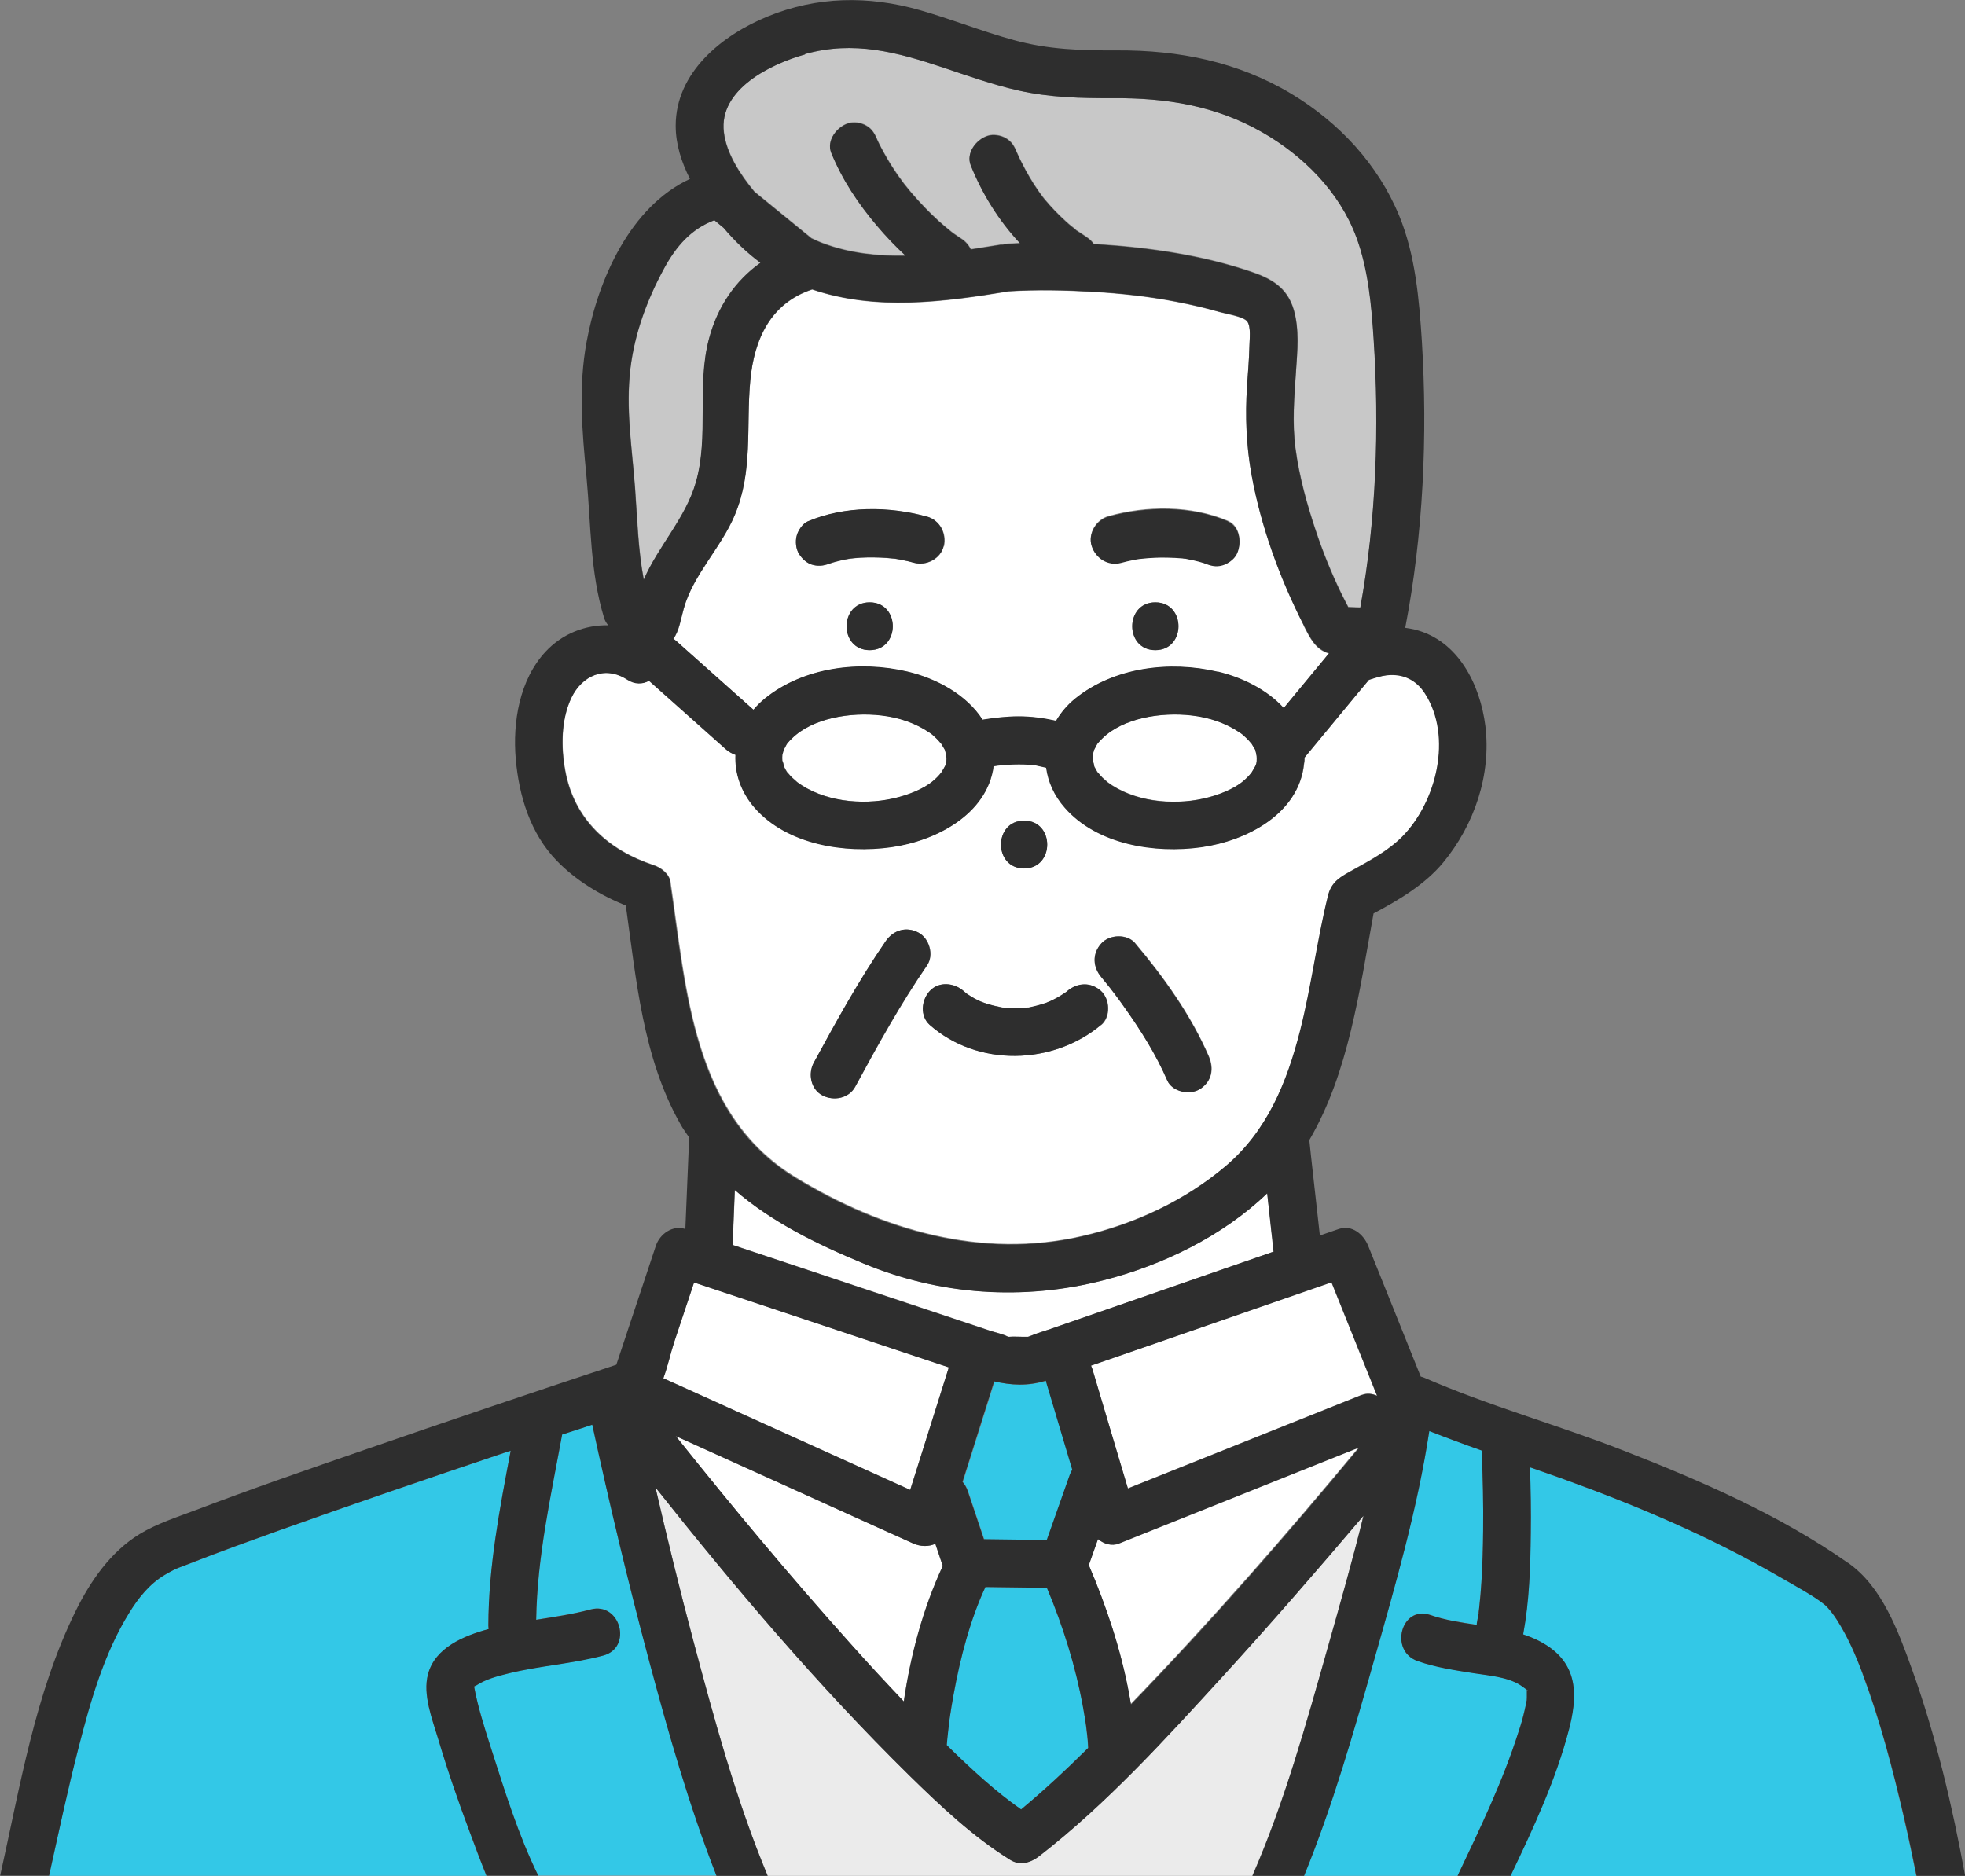 <?xml version="1.0" encoding="UTF-8"?><svg xmlns="http://www.w3.org/2000/svg" width="124.09" height="118.47" viewBox="0 0 124.09 118.47"><rect x="0" y="0" width="124.09" height="118.47" fill="#808080" stroke="none"/><g id="a"><g><polygon points="29.94 106.5 29.94 106.51 29.94 106.5 29.94 106.5" fill="#33c8e7"/><path d="M76.29,83.68c-2.47,.85-4.93,1.71-7.4,2.56,.03,.07,.07,.15,.09,.23,.75,2.51,1.5,5.02,2.24,7.53l.67-.27c4.7-1.88,9.4-3.76,14.1-5.64,.32-.13,.66-.08,.96,.05-.96-2.39-1.92-4.78-2.88-7.17-2.6,.9-5.2,1.8-7.79,2.7Z" fill="#fff"/><path d="M29.89,106.58h0Z" fill="#33c8e7"/><path d="M29.93,106.5h0s-.02-.06-.03-.1c0,.03,.02,.07,.02,.1Z" fill="#33c8e7"/><path d="M66.06,87.21c-1.14,.35-2.19,.28-3.25,.04-.67,2.12-1.33,4.23-2,6.35,.14,.16,.25,.35,.32,.55l1.03,3.07c1.32,.02,2.64,.03,3.97,.05,.48-1.37,.97-2.74,1.45-4.11,.04-.12,.1-.23,.16-.33-.55-1.85-1.1-3.69-1.65-5.54,0-.02,0-.04-.01-.07Z" fill="#33c8e7"/><path d="M80.33,78.09c-.1-.91-.2-1.82-.3-2.73-2.83,2.72-6.64,4.55-10.33,5.49-5.07,1.3-10.33,.95-15.16-1.06-2.97-1.23-5.8-2.62-8.13-4.64-.05,1.16-.09,2.31-.14,3.47,1.88,.63,3.76,1.25,5.64,1.88,3.52,1.17,7.04,2.34,10.56,3.52,.38,.13,.82,.21,1.18,.39,.01,0,.03,0,.04,.01,.03,0,.03,0,.07,0,.26-.02,.52,0,.78,0h.39s.09-.03,.14-.05c.43-.18,.89-.31,1.33-.46,4.68-1.62,9.37-3.25,14.05-4.87,0-.03-.01-.07-.02-.1-.03-.28-.06-.57-.09-.85Z" fill="#fff"/><path d="M71.97,35.29s-.06,0-.09,.01c.02,0,.06,0,.09-.01Z" fill="#33c8e7"/><path d="M70.65,97.47c-.46,.18-.95,.03-1.32-.28-.19,.55-.39,1.09-.58,1.64,1.12,2.63,2.03,5.35,2.55,8.16,.04,.21,.07,.42,.11,.62,5.02-5.2,9.8-10.66,14.41-16.22-.36,.14-.72,.29-1.08,.43l-14.1,5.64Z" fill="#fff"/><path d="M68.59,109.02s-.06-.43-.08-.52c-.04-.23-.08-.47-.12-.7-.48-2.58-1.26-5.11-2.28-7.52-1.29-.02-2.58-.03-3.88-.05-.95,2.03-1.59,4.47-2.01,6.79-.09,.51-.17,1.01-.25,1.52-.01,.09-.02,.17-.04,.26v.07c-.03,.18-.05,.35-.07,.53-.03,.27-.05,.54-.08,.81,.08,.08,.16,.16,.24,.24,1.4,1.36,2.85,2.71,4.46,3.83,1.47-1.22,2.87-2.54,4.23-3.88-.01-.16-.02-.33-.03-.49-.03-.29-.06-.58-.1-.88Z" fill="#33c8e7"/><path d="M82.33,39.5c-1.51-2.97-2.69-6.2-3.29-9.47-.35-1.88-.41-3.73-.29-5.64,.05-.83,.13-1.67,.15-2.5,0-.38,.12-1.24-.14-1.58-.24-.31-1.35-.48-1.76-.6-.91-.26-1.83-.47-2.76-.65-1.72-.33-3.46-.52-5.2-.62-1.77-.1-3.57-.15-5.34-.03-4.14,.68-8.4,1.24-12.41-.12-2.62,.86-3.66,3.13-3.91,5.76-.27,2.92,.19,5.73-.99,8.52-.86,2.04-2.61,3.73-3.21,5.87-.18,.65-.28,1.42-.66,1.92,.07,.04,.13,.09,.19,.14,.22,.19,.43,.38,.65,.58,1.41,1.25,2.81,2.5,4.22,3.76,.21-.25,.45-.48,.71-.7,2.45-2,5.99-2.42,9.01-1.71,1.84,.43,3.73,1.46,4.75,3.04,.76-.12,1.52-.22,2.29-.21,.79,0,1.58,.1,2.35,.28,.3-.51,.69-.98,1.19-1.39,2.45-2,5.99-2.42,9.01-1.71,1.53,.36,3.1,1.14,4.17,2.3,.95-1.15,1.91-2.31,2.86-3.46-.85-.25-1.19-.96-1.6-1.77Zm-27.41,1.56c-1.95,0-1.94-3.02,0-3.02s1.94,3.02,0,3.02Zm4.68-6.57c-.18,.79-1.1,1.27-1.86,1.06-.27-.08-.54-.14-.82-.19-.13-.02-.26-.04-.39-.07-.04,0-.08,0-.12-.01-.55-.06-1.1-.08-1.65-.07-.28,0-.56,.02-.84,.05-.06,0-.12,.01-.18,.02-.08,.01-.17,.03-.25,.04-.23,.04-.45,.09-.67,.15-.1,.03-.2,.06-.31,.09-.05,.02-.1,.04-.14,.05-.19,.06,.13-.06,.16-.07-.4,.17-.74,.25-1.16,.15-.39-.09-.69-.37-.9-.69-.21-.32-.25-.8-.15-1.16,.09-.32,.37-.77,.69-.9,2.32-.99,5.14-.97,7.55-.3,.81,.23,1.24,1.06,1.06,1.86Zm13.36,6.57c-1.95,0-1.94-3.02,0-3.02s1.94,3.02,0,3.02Zm5.13-6.07c-.17,.33-.55,.6-.9,.69-.43,.12-.77,.01-1.16-.15,.48,.2,.1,.05-.02,0-.1-.03-.2-.06-.31-.09-.22-.06-.45-.11-.68-.15-.03,0-.11-.02-.18-.03h-.07c-.06-.01-.13-.02-.19-.03-.26-.02-.53-.04-.8-.04-.57-.01-1.13,.01-1.7,.07-.03,0-.05,0-.08,0h-.03c-.13,.03-.27,.05-.4,.07-.26,.05-.51,.11-.77,.18-.82,.23-1.61-.28-1.86-1.06-.25-.78,.29-1.65,1.06-1.86,2.4-.67,5.23-.69,7.55,.3,.78,.33,.88,1.42,.54,2.07Z" fill="#fff"/><path d="M59.7,47.45s-.02-.07-.02-.09c0-.01-.02-.04-.04-.07-.05-.09-.09-.17-.15-.25-.03-.05-.05-.08-.06-.1-.02-.02-.04-.04-.07-.07-.07-.08-.14-.15-.21-.23-.2-.19-.33-.3-.45-.38-.9-.6-1.92-.95-3.03-1.08-1.96-.23-4.36,.17-5.66,1.46-.1,.1-.2,.2-.29,.31l-.05,.08c-.04,.07-.18,.35-.18,.34-.03,.1-.07,.27-.08,.3-.01,.13-.01,.25,0,.38,.02-.02,.12,.34,.09,.33,.07,.15,.16,.3,.25,.44-.11-.15,.18,.2,.26,.27,.04,.04,.42,.36,.32,.29,1.64,1.23,4.07,1.49,6.08,1.05,.92-.2,1.94-.61,2.53-1.11,.18-.15,.35-.32,.5-.5h.01s0-.02,.02-.05c.05-.08,.1-.16,.15-.25,.15-.25,.16-.34,.17-.64,0-.07-.03-.23-.03-.24-.01-.06-.03-.12-.05-.18Z" fill="#fff"/><path d="M63.62,84.42c-.08,0-.09,0,0,0h0Z" fill="#33c8e7"/><path d="M65.63,117.22c-.53,.41-1.2,.63-1.83,.24-2.35-1.46-4.41-3.41-6.38-5.34-5.75-5.65-11.01-11.86-16.03-18.19,.76,3.25,1.54,6.49,2.4,9.71,1.33,4.98,2.7,10.05,4.69,14.83h30.6c2.03-4.63,3.41-9.62,4.77-14.45,.75-2.66,1.57-5.49,2.25-8.3-2.9,3.42-5.84,6.81-8.86,10.11-3.64,3.98-7.34,8.07-11.62,11.39Z" fill="#ebebeb"/><path d="M37.4,89.97c-.63,.21-1.27,.42-1.9,.62-.71,3.93-1.57,7.72-1.64,11.7,1.15-.18,2.31-.35,3.43-.65,1.88-.5,2.68,2.41,.8,2.91-1.95,.52-3.99,.64-5.95,1.12-.81,.2-1.47,.38-2.07,.77,0,0-.06,.03-.13,.07,.05,.09,.03,.1,0,0h0c.24,1.3,.65,2.58,1.05,3.83,.86,2.71,1.74,5.55,3,8.11h11.26c-1.74-4.44-3.04-9.06-4.28-13.66-1.32-4.91-2.5-9.87-3.57-14.84Z" fill="#33c8e7"/><path d="M117.62,105.71c-.44-1.18-.95-2.35-1.63-3.41-.23-.36-.54-.75-.77-.95-.63-.54-1.92-1.23-2.81-1.74-4.32-2.51-8.92-4.47-13.61-6.17-.73-.26-1.46-.52-2.19-.77,.04,1.4,.07,2.79,.05,4.19-.03,2.12-.1,4.27-.48,6.36,.6,.2,1.17,.46,1.69,.83,1.82,1.31,1.71,3.23,1.2,5.19-.84,3.19-2.25,6.23-3.69,9.24h25.63c-.24-1.23-.5-2.47-.79-3.69-.7-3.06-1.5-6.12-2.61-9.07Z" fill="#33c8e7"/><path d="M96.41,106.73c.08,.03,.16,.06-.07-.07,.08,.04-.36-.26-.31-.23-.83-.53-2.04-.62-2.99-.77-1.18-.19-2.37-.36-3.51-.76-1.83-.64-1.04-3.56,.8-2.91,.92,.32,1.92,.47,2.93,.62,0-.03,0-.06,0-.09,.04-.21,.07-.42,.11-.63v-.08c.03-.12,.04-.24,.05-.36,.05-.5,.09-1,.13-1.51,.07-1.09,.1-2.18,.11-3.27,.02-1.69-.02-3.38-.09-5.07-1.11-.39-2.22-.8-3.31-1.23-.75,4.88-2.14,9.73-3.48,14.45-1.29,4.55-2.62,9.22-4.43,13.65h9.7c1.42-2.99,2.86-5.98,3.86-9.12,.14-.45,.27-.9,.38-1.35,.04-.16,.07-.32,.1-.48,.04-.24,.02,.06,.04-.32,0-.12,0-.25,0-.37v-.03s-.01-.05-.02-.07c-.05-.02-.09-.05,0-.01h0v.02s.01-.02,.02,0Z" fill="#33c8e7"/><path d="M31.84,91.76c-4.78,1.61-9.56,3.24-14.32,4.94-1.81,.65-3.61,1.3-5.4,2-.84,.33-.88,.28-1.7,.76-.97,.57-1.69,1.47-2.27,2.41-1.6,2.58-2.45,5.6-3.2,8.52-.69,2.68-1.26,5.38-1.86,8.08H30.72c-.37-.91-.72-1.83-1.05-2.74-.73-1.95-1.4-3.91-2-5.9-.37-1.24-.99-2.79-.64-4.09,.44-1.66,2.25-2.42,3.83-2.85,0-.07-.02-.14-.02-.22,.01-3.74,.72-7.39,1.41-11.04-.13,.04-.27,.09-.4,.13Z" fill="#33c8e7"/><path d="M45.7,14.39c-.19-.16-.39-.32-.58-.48-1.46,.55-2.41,1.63-3.19,3.07-1.06,1.95-1.84,4.06-2.11,6.27-.31,2.55,.1,5.02,.29,7.56,.15,1.96,.19,3.88,.55,5.78,.93-2.14,2.63-3.87,3.29-6.14,.84-2.93,.04-6.08,.83-9.07,.54-2.04,1.66-3.67,3.25-4.8-.86-.63-1.63-1.37-2.33-2.21Z" fill="#c8c8c8"/><path d="M57.65,97.47c-.74-.33-1.48-.67-2.22-1-4.25-1.92-8.5-3.84-12.75-5.77,.04,.05,.07,.09,.11,.14,3.51,4.4,7.11,8.72,10.87,12.91,1.12,1.25,2.26,2.48,3.41,3.7,.43-2.95,1.22-5.88,2.46-8.55-.16-.47-.31-.93-.47-1.4-.42,.19-.93,.19-1.42-.03Z" fill="#fff"/><path d="M85.66,14.98c-1.06-2.86-3.34-5.14-5.95-6.63-2.94-1.68-6.06-2.17-9.41-2.15-2.03,.01-4.02-.04-6-.49-1.6-.36-3.14-.91-4.69-1.43-2.96-.99-5.68-1.73-8.76-.87-2.15,.6-5.47,2.2-5.13,4.92,.16,1.34,1.02,2.66,1.93,3.76,1.2,.98,2.4,1.96,3.6,2.94,.24,.11,.49,.23,.74,.32,1.68,.63,3.44,.81,5.21,.78-.64-.58-1.25-1.22-1.8-1.88-1.19-1.41-2.2-2.91-2.9-4.62-.32-.78,.35-1.63,1.06-1.86,.36-.12,.84-.04,1.16,.15,.35,.21,.52,.5,.67,.85l.02,.05c.04,.09,.08,.18,.13,.27,.08,.16,.15,.31,.24,.46,.18,.33,.38,.66,.58,.98,.22,.33,.44,.66,.68,.98,.02,.02,.12,.15,.13,.17l.06,.07c.12,.15,.24,.3,.37,.45,.52,.61,1.07,1.18,1.66,1.72,.27,.25,.55,.48,.84,.71,.06,.05,.13,.09,.19,.14,.14,.1,.29,.2,.43,.29,.27,.17,.47,.41,.59,.67,.64-.1,1.27-.2,1.9-.3,.05,0,.09,0,.13,0,.09-.02,.17-.04,.27-.05,.27-.02,.54-.02,.81-.04-1.33-1.41-2.37-3.08-3.11-4.92-.32-.78,.35-1.63,1.06-1.86,.36-.12,.84-.04,1.16,.15,.37,.21,.54,.52,.69,.9l.02,.04c.03,.07,.06,.13,.09,.2,.07,.15,.14,.3,.22,.45,.15,.3,.31,.59,.48,.88,.16,.27,.33,.54,.51,.8,.09,.14,.19,.27,.29,.4h0c.04,.06,.08,.11,.12,.16,.42,.51,.87,.98,1.36,1.42,.12,.11,.24,.22,.37,.32,.06,.05,.13,.1,.19,.15,.1,.08,.1,.09,.08,.08,.1,.07,.25,.16,.28,.18,.13,.09,.27,.18,.4,.27,.18,.12,.33,.26,.45,.43,.1,0,.2,.01,.31,.02,3.23,.21,6.51,.68,9.59,1.72,1.3,.44,2.3,.99,2.72,2.39,.37,1.24,.23,2.63,.15,3.9-.11,1.63-.25,3.27-.03,4.9,.24,1.75,.71,3.48,1.27,5.15,.45,1.35,.98,2.67,1.6,3.95,.15,.3,.3,.6,.46,.9,.25,0,.51,.02,.76,.03,1.02-5.55,1.21-11.4,.84-17-.14-2.14-.34-4.37-1.09-6.4Z" fill="#c8c8c8"/><path d="M85.49,38.9s.05,.05,0,0h0Z" fill="#33c8e7"/><path d="M79.33,47.56s-.02-.07-.03-.11c-.01-.04-.02-.07-.02-.09,0-.01-.02-.04-.04-.07-.05-.09-.09-.17-.15-.25-.03-.05-.05-.08-.06-.1-.02-.02-.04-.04-.07-.07-.07-.08-.14-.15-.21-.23-.2-.19-.33-.3-.45-.38-.9-.6-1.92-.95-3.03-1.08-1.96-.23-4.36,.17-5.66,1.46-.1,.1-.2,.2-.29,.31l-.05,.08c-.04,.07-.18,.35-.18,.34-.03,.1-.07,.27-.08,.3-.01,.13-.01,.25,0,.38,.02-.02,.12,.34,.09,.33,.07,.15,.16,.3,.25,.44-.11-.15,.18,.2,.26,.27,.04,.04,.42,.36,.32,.29,1.64,1.23,4.07,1.49,6.08,1.05,.92-.2,1.94-.61,2.52-1.11,.18-.15,.35-.32,.5-.5h.01s0-.02,.02-.05c.05-.08,.1-.16,.15-.25,.15-.25,.16-.34,.17-.64,0-.03,0-.09-.01-.14-.01-.06-.02-.12-.03-.18Z" fill="#fff"/><path d="M42.56,84.8c-.21,.64-.39,1.48-.67,2.24,.61,.27,1.21,.55,1.82,.82,4.59,2.08,9.18,4.15,13.77,6.23,.81-2.58,1.63-5.16,2.44-7.74-5.36-1.79-10.73-3.57-16.09-5.36-.42,1.27-.85,2.54-1.27,3.81Z" fill="#fff"/><path d="M87.6,42.63c-.37,.04-.72,.16-1.07,.27-.03,0-.05,.01-.07,.02,0,0-.01,.02-.02,.03-.19,.23-.38,.46-.57,.68-1.16,1.4-2.32,2.81-3.48,4.21,0,0,0,.01,0,.02,0,.13,0,.25-.03,.37-.32,3.15-3.62,4.86-6.48,5.26-2.92,.41-6.57-.15-8.62-2.49-.68-.77-1.06-1.65-1.18-2.53-.22-.05-.45-.1-.67-.14h-.05c-.11-.02-.23-.03-.34-.04-.22-.02-.45-.02-.67-.03-.45,0-.89,.04-1.33,.08-.09,.01-.17,.03-.26,.04-.41,3.05-3.66,4.72-6.47,5.11-2.92,.41-6.57-.15-8.62-2.49-.88-1-1.26-2.18-1.21-3.34-.22-.07-.42-.18-.59-.34-.22-.19-.43-.38-.65-.58-1.41-1.25-2.81-2.5-4.22-3.76-.39,.22-.89,.24-1.39-.08-1.4-.9-2.85-.24-3.52,1.17-.66,1.39-.66,3.13-.38,4.61,.56,3.03,2.69,5,5.58,5.95,.46,.15,.98,.54,1.06,1.06,1.01,6.77,1.38,14.69,7.91,18.66,5.47,3.33,11.74,5.17,18.1,3.7,3.3-.76,6.49-2.24,9.08-4.44,2.61-2.22,3.86-5.28,4.69-8.53,.72-2.82,1.07-5.73,1.77-8.56,.22-.89,.81-1.18,1.54-1.59,1.08-.6,2.25-1.23,3.13-2.11,2.18-2.2,3.2-6.33,1.45-9.06-.55-.86-1.39-1.26-2.4-1.15Zm-22.93,9.19c1.95,0,1.94,3.02,0,3.02s-1.94-3.02,0-3.02Zm-12.73,17.36c-.74-.39-.92-1.37-.54-2.07,1.41-2.61,2.86-5.23,4.54-7.67,.48-.7,1.3-.95,2.07-.54,.69,.36,.99,1.41,.54,2.07-1.68,2.44-3.12,5.07-4.54,7.67-.4,.74-1.36,.91-2.07,.54Zm17.6-4.45c-3.05,2.55-7.8,2.67-10.82,0-.63-.56-.53-1.56,0-2.14,.58-.63,1.55-.52,2.14,0,.05,.05,.11,.09,.16,.14,.02,.01,.02,.02,.07,.05,.16,.1,.31,.2,.47,.29,.04,.02,.31,.15,.35,.17,.13,.05,.25,.1,.38,.14,.34,.11,.68,.18,1.03,.25h.04c.09,.02,.18,.02,.27,.03,.17,.01,.33,.02,.5,.02,.17,0,.34,0,.51-.01,.08,0,.16-.01,.24-.02h.08c.38-.09,.75-.18,1.12-.31,.04-.01,.19-.08,.24-.1,.14-.07,.28-.13,.42-.21,.16-.09,.31-.18,.46-.28,.05-.04,.11-.07,.16-.11,.02-.01,.02-.01,.05-.04,.65-.54,1.49-.59,2.14,0,.56,.52,.61,1.63,0,2.14Zm6.25,4.04c-.63,.41-1.75,.19-2.07-.54-.71-1.64-1.67-3.16-2.7-4.61-.21-.3-.42-.59-.64-.88-.05-.06-.09-.12-.14-.18l-.03-.04c-.05-.06-.15-.19-.18-.23-.15-.2-.31-.39-.47-.58-.55-.65-.59-1.49,0-2.14,.52-.57,1.63-.61,2.14,0,1.81,2.14,3.52,4.55,4.64,7.13,.34,.78,.21,1.58-.54,2.07Z" fill="#fff"/><path d="M71.69,59.58c-.51-.61-1.62-.57-2.14,0-.59,.65-.55,1.49,0,2.14,.16,.19,.32,.39,.47,.58,.03,.03,.13,.16,.18,.23l.03,.04c.05,.06,.09,.12,.14,.18,.22,.29,.43,.58,.64,.88,1.03,1.45,1.99,2.97,2.7,4.61,.32,.73,1.44,.95,2.07,.54,.75-.49,.88-1.29,.54-2.07-1.12-2.58-2.83-4.98-4.64-7.13Z" fill="#2e2e2e"/><path d="M58,58.9c-.77-.41-1.59-.16-2.07,.54-1.68,2.44-3.12,5.07-4.54,7.67-.38,.69-.2,1.68,.54,2.07,.7,.37,1.66,.2,2.07-.54,1.41-2.61,2.86-5.23,4.54-7.67,.45-.65,.14-1.71-.54-2.07Z" fill="#2e2e2e"/><path d="M54.92,38.04c-1.94,0-1.95,3.02,0,3.02s1.95-3.02,0-3.02Z" fill="#2e2e2e"/><path d="M64.67,51.83c-1.94,0-1.95,3.02,0,3.02s1.95-3.02,0-3.02Z" fill="#2e2e2e"/><path d="M67.4,62.59s-.03,.03-.05,.04c-.05,.04-.11,.08-.16,.11-.15,.1-.3,.19-.46,.28-.14,.08-.28,.14-.42,.21-.05,.02-.21,.08-.24,.1-.37,.13-.74,.22-1.12,.3h-.08c-.08,.02-.16,.03-.24,.04-.17,.01-.34,.02-.51,.01-.17,0-.33,0-.5-.02-.09,0-.18-.02-.27-.02h-.04c-.35-.07-.69-.15-1.03-.26-.13-.04-.26-.09-.38-.14-.04-.02-.31-.15-.35-.17-.16-.09-.31-.19-.47-.29-.04-.03-.05-.03-.07-.05-.05-.05-.11-.09-.16-.14-.59-.52-1.56-.63-2.14,0-.53,.57-.63,1.58,0,2.14,3.02,2.67,7.78,2.55,10.82,0,.61-.51,.56-1.62,0-2.14-.65-.59-1.49-.54-2.14,0Z" fill="#2e2e2e"/><path d="M72.96,38.04c-1.94,0-1.95,3.02,0,3.02s1.95-3.02,0-3.02Z" fill="#2e2e2e"/><path d="M77.55,32.93c-2.32-.99-5.14-.97-7.55-.3-.76,.21-1.31,1.08-1.06,1.86,.25,.78,1.04,1.28,1.86,1.06,.25-.07,.51-.13,.77-.18,.13-.03,.27-.05,.4-.07h.03s.05-.01,.08-.01c.56-.06,1.13-.09,1.7-.07,.27,0,.53,.02,.8,.04,.06,0,.13,.01,.19,.02h.07c.07,.02,.15,.03,.18,.04,.23,.04,.45,.09,.68,.15,.1,.03,.21,.06,.31,.09,.12,.04,.5,.2,.02,0,.39,.17,.74,.27,1.16,.15,.35-.1,.73-.37,.9-.69,.34-.65,.23-1.74-.54-2.07Zm-5.67,2.37s.06,0,.09-.01c-.03,0-.06,0-.09,.01Z" fill="#2e2e2e"/><path d="M58.55,32.63c-2.4-.67-5.23-.69-7.55,.3-.32,.14-.61,.58-.69,.9-.1,.36-.05,.84,.15,1.16,.21,.32,.52,.61,.9,.69,.42,.1,.77,.02,1.16-.15-.03,.01-.35,.13-.16,.07,.05-.02,.1-.03,.14-.05,.1-.03,.2-.07,.31-.09,.22-.06,.45-.11,.67-.15,.08-.02,.17-.03,.25-.04,.06,0,.12-.01,.18-.02,.28-.03,.56-.04,.84-.05,.55-.01,1.1,.01,1.65,.07,.04,0,.08,0,.12,.01,.13,.02,.26,.04,.39,.07,.28,.05,.55,.12,.82,.19,.76,.21,1.68-.26,1.86-1.06,.18-.8-.24-1.63-1.06-1.86Z" fill="#2e2e2e"/><path d="M116.69,98.7c-4.3-3.02-9.3-5.19-14.17-7.09-4.15-1.62-8.5-2.82-12.58-4.6-.07-.03-.15-.05-.22-.07-1.11-2.75-2.21-5.51-3.32-8.26-.29-.72-1.02-1.35-1.86-1.06-.4,.14-.79,.27-1.19,.41-.19-1.67-.37-3.35-.56-5.02-.03-.28-.06-.57-.09-.85,0-.05-.02-.1-.02-.15,2.5-4.27,3.18-9.5,4.06-14.32,1.6-.85,3.25-1.83,4.4-3.22,1.97-2.39,3.04-5.53,2.66-8.63-.33-2.6-1.71-5.4-4.46-6.08-.2-.05-.4-.08-.6-.11,1.14-5.9,1.42-12.13,1.05-18.11-.17-2.64-.41-5.44-1.43-7.91-1.34-3.26-3.8-5.89-6.8-7.7-3.38-2.03-7.11-2.77-11.02-2.75-2.23,.01-4.35-.05-6.52-.65-2.01-.55-3.95-1.33-5.96-1.9-3.22-.91-6.46-.87-9.59,.41-2.86,1.17-5.8,3.52-5.8,6.9,0,1.19,.37,2.31,.9,3.36-3.77,1.75-5.8,6.35-6.52,10.26-.54,2.91-.29,5.67-.01,8.58,.28,3,.22,5.98,1.11,8.89,.05,.17,.15,.33,.26,.46-1.46-.03-2.92,.54-3.97,1.68-1.64,1.78-2.07,4.44-1.87,6.77,.21,2.35,.92,4.69,2.59,6.42,1.19,1.23,2.75,2.18,4.36,2.83,.66,4.69,1.07,9.6,3.44,13.79,.17,.31,.37,.58,.56,.86h0c-.08,1.93-.16,3.86-.24,5.78h0c-.8-.27-1.61,.31-1.86,1.05-.83,2.51-1.67,5.02-2.5,7.52-5.31,1.76-10.6,3.54-15.88,5.37-3.56,1.23-7.13,2.46-10.65,3.8-1.19,.45-2.48,.86-3.58,1.53-1.83,1.12-3.11,2.98-4.04,4.87-2.56,5.2-3.5,11.07-4.76,16.7H3.1c.6-2.7,1.17-5.41,1.86-8.08,.75-2.92,1.6-5.94,3.2-8.52,.58-.94,1.3-1.85,2.27-2.41,.82-.48,.86-.42,1.7-.76,1.78-.7,3.59-1.35,5.4-2,4.75-1.7,9.53-3.33,14.32-4.94,.13-.04,.27-.09,.4-.13-.69,3.65-1.4,7.3-1.41,11.04,0,.08,.01,.15,.02,.22-1.58,.43-3.39,1.18-3.83,2.85-.35,1.3,.27,2.85,.64,4.09,.59,1.99,1.27,3.96,2,5.9,.34,.91,.68,1.83,1.05,2.74h3.27c-1.26-2.57-2.13-5.4-3-8.11-.4-1.26-.81-2.53-1.05-3.83h0c.03,.09,.05,.09,0,0,.06-.05,.13-.08,.13-.07,.6-.39,1.26-.57,2.07-.77,1.96-.48,4-.6,5.95-1.12,1.88-.5,1.08-3.42-.8-2.91-1.13,.3-2.28,.47-3.43,.65,.06-3.98,.92-7.77,1.64-11.7,.64-.2,1.27-.41,1.9-.62,1.08,4.97,2.26,9.93,3.57,14.84,1.23,4.6,2.54,9.22,4.28,13.66h3.23c-1.99-4.77-3.36-9.84-4.69-14.83-.86-3.22-1.65-6.46-2.4-9.71,5.02,6.33,10.29,12.54,16.03,18.19,1.97,1.93,4.03,3.88,6.38,5.34,.63,.39,1.3,.17,1.83-.24,4.27-3.31,7.98-7.41,11.62-11.39,3.02-3.31,5.96-6.69,8.86-10.11-.69,2.81-1.5,5.64-2.25,8.3-1.37,4.83-2.75,9.82-4.77,14.45h3.26c1.81-4.42,3.14-9.09,4.43-13.65,1.34-4.72,2.74-9.57,3.48-14.45,1.1,.43,2.2,.84,3.31,1.23,.07,1.69,.11,3.38,.09,5.07-.01,1.09-.04,2.18-.11,3.27-.03,.5-.07,1.01-.13,1.51-.01,.12-.03,.24-.04,.36v.08c-.05,.21-.08,.42-.12,.63,0,.03,0,.06,0,.09-1.01-.15-2.01-.3-2.93-.62-1.84-.64-2.63,2.27-.8,2.91,1.14,.4,2.32,.57,3.51,.76,.95,.15,2.16,.23,2.99,.77-.05-.03,.39,.27,.31,.23,.23,.13,.15,.1,.07,.07,0-.02,0-.02,0,0h-.01s.01,.04,.02,.07v.03c0,.12,0,.25,0,.37-.01,.37,0,.07-.04,.32-.03,.16-.06,.32-.1,.48-.1,.46-.23,.91-.38,1.35-1,3.15-2.44,6.13-3.86,9.12h3.35c1.44-3.01,2.86-6.05,3.69-9.24,.51-1.96,.62-3.88-1.2-5.19-.52-.37-1.09-.63-1.69-.83,.39-2.09,.46-4.24,.48-6.36,.02-1.4,0-2.79-.05-4.19,.73,.25,1.46,.51,2.19,.77,4.69,1.7,9.29,3.66,13.61,6.17,.88,.51,2.17,1.21,2.81,1.74,.23,.19,.54,.59,.77,.95,.68,1.06,1.19,2.23,1.63,3.41,1.1,2.94,1.9,6.01,2.61,9.07,.28,1.22,.54,2.46,.79,3.69h3.07c-.81-4.42-1.85-8.86-3.37-13.08-.86-2.38-1.87-5.18-4.03-6.69Zm-86.8,7.87h0Zm.05-.07h0s-.02-.07-.02-.1c0,.04,.02,.07,.03,.1h0ZM50.84,3.41c3.08-.86,5.8-.12,8.76,.87,1.55,.52,3.1,1.07,4.69,1.43,1.98,.45,3.98,.5,6,.49,3.35-.02,6.47,.47,9.41,2.15,2.61,1.49,4.89,3.77,5.95,6.63,.75,2.03,.95,4.26,1.09,6.4,.37,5.6,.17,11.45-.84,17-.25-.01-.51-.02-.76-.03-.16-.3-.31-.6-.46-.9-.62-1.28-1.15-2.6-1.6-3.95-.56-1.67-1.04-3.4-1.27-5.15-.22-1.63-.08-3.27,.03-4.9,.09-1.27,.22-2.66-.15-3.9-.42-1.4-1.42-1.95-2.72-2.39-3.08-1.04-6.36-1.51-9.59-1.72-.1,0-.2-.01-.31-.02-.12-.16-.27-.31-.45-.43-.14-.09-.27-.18-.4-.27-.03-.02-.17-.11-.28-.18,.02,.01,.02,0-.08-.08-.06-.05-.13-.1-.19-.15-.13-.1-.25-.21-.37-.32-.49-.44-.94-.92-1.36-1.42-.04-.05-.08-.1-.12-.15h0c-.1-.14-.2-.28-.29-.41-.18-.26-.35-.52-.51-.8-.17-.29-.33-.58-.48-.88-.08-.15-.15-.3-.22-.45-.03-.07-.06-.13-.09-.2l-.02-.04c-.15-.38-.33-.69-.69-.9-.32-.19-.8-.27-1.16-.15-.71,.23-1.37,1.07-1.06,1.86,.74,1.83,1.78,3.5,3.11,4.92-.27,.01-.54,.02-.81,.04-.1,0-.18,.03-.27,.05-.04,0-.09,0-.13,0-.63,.1-1.26,.2-1.9,.3-.12-.26-.32-.49-.59-.67-.15-.1-.29-.19-.43-.29-.06-.05-.13-.09-.19-.14-.28-.23-.57-.47-.84-.71-.59-.54-1.14-1.12-1.66-1.72-.13-.15-.25-.3-.37-.45l-.06-.07s-.11-.15-.13-.17c-.24-.32-.47-.64-.68-.98-.21-.32-.4-.65-.58-.98-.08-.15-.16-.31-.24-.46-.04-.09-.09-.18-.13-.27l-.02-.05c-.15-.36-.32-.65-.67-.85-.32-.19-.8-.27-1.16-.15-.7,.23-1.37,1.07-1.06,1.86,.7,1.71,1.71,3.22,2.9,4.62,.56,.66,1.16,1.29,1.8,1.88-1.77,.03-3.52-.15-5.21-.78-.25-.09-.5-.21-.74-.32-1.2-.98-2.4-1.96-3.6-2.94-.91-1.1-1.77-2.42-1.93-3.76-.33-2.72,2.98-4.32,5.13-4.92Zm34.68,35.52s0-.01-.03-.03c.02,.02,.03,.03,.03,.03Zm-15.92,10.17c-.08-.07-.36-.43-.26-.27-.1-.14-.18-.29-.25-.44,.03,.01-.07-.34-.09-.33-.01-.13-.01-.25,0-.38,.02-.03,.06-.2,.08-.3,0,.01,.14-.27,.18-.34l.05-.08c.09-.11,.19-.21,.29-.31,1.3-1.29,3.7-1.69,5.66-1.46,1.11,.13,2.13,.47,3.03,1.08,.13,.08,.26,.19,.45,.38,.07,.07,.15,.15,.21,.23,.03,.03,.05,.06,.07,.07,.01,.02,.03,.05,.06,.1,.05,.08,.1,.16,.15,.25,.02,.04,.03,.06,.04,.07,0,.02,.01,.05,.02,.09,0,.04,.02,.07,.03,.11,0,.06,.02,.12,.03,.18,0,.05,.01,.1,.01,.14,0,.3-.02,.39-.17,.64-.05,.08-.1,.17-.15,.25-.02,.03-.02,.03-.02,.04h-.01c-.15,.19-.32,.36-.5,.51-.59,.51-1.61,.91-2.52,1.11-2.01,.45-4.44,.18-6.08-1.05,.1,.08-.27-.24-.32-.29Zm7.29-6.68c-3.01-.71-6.55-.29-9.01,1.71-.5,.41-.89,.88-1.19,1.39-.77-.17-1.56-.28-2.35-.28-.77,0-1.53,.09-2.29,.21-1.01-1.58-2.91-2.61-4.75-3.04-3.01-.71-6.55-.29-9.01,1.71-.27,.22-.5,.45-.71,.7-1.41-1.25-2.81-2.5-4.22-3.76-.22-.19-.43-.38-.65-.58-.06-.05-.12-.1-.19-.14,.37-.51,.47-1.27,.66-1.92,.6-2.14,2.35-3.83,3.21-5.87,1.18-2.79,.72-5.6,.99-8.52,.24-2.63,1.29-4.89,3.91-5.76,4.01,1.36,8.28,.8,12.41,.12,1.77-.11,3.57-.07,5.34,.03,1.75,.1,3.48,.29,5.2,.62,.93,.18,1.85,.39,2.76,.65,.41,.12,1.52,.28,1.76,.6,.26,.34,.14,1.2,.14,1.58-.02,.83-.09,1.67-.15,2.5-.12,1.91-.05,3.75,.29,5.64,.6,3.28,1.78,6.51,3.29,9.47,.41,.81,.75,1.52,1.6,1.77-.95,1.15-1.91,2.31-2.86,3.46-1.07-1.17-2.64-1.94-4.17-2.3Zm-26.89,6.68c-.08-.07-.36-.43-.26-.27-.1-.14-.18-.29-.25-.44,.03,.01-.07-.34-.09-.33-.01-.13-.01-.25,0-.38,.02-.03,.06-.2,.08-.3,0,.01,.14-.27,.18-.34l.05-.08c.09-.11,.19-.22,.29-.31,1.3-1.29,3.7-1.69,5.66-1.46,1.11,.13,2.13,.47,3.03,1.08,.13,.08,.26,.19,.45,.38,.07,.07,.15,.15,.21,.23,.03,.03,.05,.06,.07,.07,.01,.02,.03,.05,.06,.1,.05,.08,.1,.16,.15,.25,.02,.04,.03,.06,.04,.07,0,.02,.01,.05,.02,.09,.02,.06,.03,.12,.05,.18,0,.01,.02,.17,.03,.24,0,.3-.02,.39-.17,.64-.05,.08-.1,.17-.15,.25-.02,.03-.02,.03-.02,.04h-.01c-.15,.19-.32,.36-.5,.51-.59,.51-1.61,.91-2.53,1.11-2.01,.45-4.44,.18-6.08-1.05,.1,.08-.27-.24-.32-.29Zm-10.19-25.85c.27-2.21,1.05-4.32,2.11-6.27,.78-1.44,1.73-2.52,3.19-3.07,.19,.16,.39,.32,.58,.48,.7,.83,1.47,1.57,2.33,2.21-1.58,1.13-2.71,2.76-3.25,4.8-.79,2.98,.01,6.14-.83,9.07-.65,2.27-2.36,4-3.29,6.14-.36-1.9-.41-3.83-.55-5.78-.19-2.54-.6-5.01-.29-7.56Zm2.52,32.46c-.08-.52-.6-.91-1.06-1.06-2.89-.95-5.03-2.92-5.58-5.95-.27-1.48-.27-3.22,.38-4.61,.67-1.41,2.12-2.07,3.52-1.17,.5,.33,1,.3,1.39,.08,1.41,1.25,2.81,2.5,4.22,3.76,.22,.19,.43,.38,.65,.58,.17,.15,.38,.26,.59,.34-.05,1.15,.33,2.33,1.21,3.34,2.05,2.34,5.7,2.9,8.62,2.49,2.81-.39,6.06-2.06,6.47-5.11,.09-.01,.17-.03,.26-.04,.44-.05,.88-.08,1.33-.08,.22,0,.45,0,.67,.03,.11,0,.23,.02,.34,.03h.05c.23,.05,.45,.1,.67,.15,.12,.89,.5,1.76,1.18,2.53,2.05,2.34,5.7,2.9,8.62,2.49,2.86-.4,6.16-2.11,6.48-5.26,.02-.11,.04-.24,.03-.37,0,0,0-.01,0-.02,1.16-1.4,2.32-2.81,3.48-4.21,.19-.23,.38-.46,.57-.68,0,0,.01-.02,.02-.03,.02,0,.04-.01,.07-.02,.35-.11,.71-.23,1.07-.27,1.01-.11,1.85,.29,2.4,1.15,1.76,2.73,.73,6.86-1.45,9.06-.88,.89-2.05,1.51-3.13,2.11-.74,.41-1.32,.7-1.54,1.59-.7,2.83-1.05,5.73-1.77,8.56-.83,3.25-2.08,6.31-4.69,8.53-2.59,2.2-5.78,3.68-9.08,4.44-6.36,1.46-12.63-.37-18.1-3.7-6.52-3.97-6.9-11.89-7.91-18.66Zm23.72,31.5s0,.04,.01,.07c.55,1.85,1.1,3.7,1.65,5.54-.06,.1-.12,.21-.16,.33-.48,1.37-.97,2.74-1.45,4.11-1.32-.02-2.64-.03-3.97-.05l-1.03-3.07c-.07-.2-.18-.39-.32-.55,.67-2.12,1.33-4.23,2-6.35,1.06,.25,2.11,.31,3.25-.04Zm-2.5-2.78s.02,0,.06,0c-.04,0-.06,0-.06,0Zm2.84-.51c-.44,.15-.9,.28-1.33,.46-.04,.02-.09,.03-.14,.05h-.39c-.26,0-.52-.02-.78,0-.03,0-.04,0-.07,0-.01,0-.03,0-.04-.01-.36-.18-.8-.26-1.18-.39-3.52-1.17-7.04-2.34-10.56-3.52-1.88-.63-3.76-1.25-5.64-1.88,.05-1.16,.09-2.31,.14-3.47,2.33,2.02,5.16,3.41,8.13,4.64,4.83,2.01,10.09,2.36,15.16,1.06,3.69-.94,7.5-2.77,10.33-5.49,.1,.91,.2,1.82,.3,2.73,.03,.28,.06,.57,.09,.85,0,.04,.01,.07,.02,.1-4.68,1.62-9.37,3.25-14.05,4.87Zm-23.83,.89c.42-1.27,.85-2.54,1.27-3.81,5.36,1.79,10.73,3.57,16.09,5.36-.81,2.58-1.63,5.16-2.44,7.74-4.59-2.08-9.18-4.15-13.77-6.23-.61-.27-1.21-.55-1.82-.82,.28-.76,.46-1.6,.67-2.24Zm14.51,22.64c-1.16-1.21-2.3-2.45-3.41-3.7-3.76-4.19-7.36-8.52-10.87-12.91-.04-.05-.07-.09-.11-.14,4.25,1.92,8.5,3.84,12.75,5.77,.74,.33,1.48,.67,2.22,1,.49,.22,1,.22,1.42,.03,.16,.47,.31,.93,.47,1.4-1.24,2.67-2.03,5.6-2.46,8.55Zm7.42,6.83c-1.6-1.12-3.06-2.47-4.46-3.83-.08-.08-.16-.16-.24-.24,.02-.27,.05-.54,.08-.81,.02-.18,.04-.35,.06-.53v-.07c.02-.09,.03-.17,.04-.26,.07-.51,.16-1.02,.25-1.52,.42-2.32,1.06-4.76,2.01-6.79,1.29,.02,2.58,.03,3.88,.05,1.02,2.42,1.81,4.94,2.28,7.52,.04,.23,.08,.47,.12,.7,.02,.1,.07,.47,.08,.52,.04,.29,.07,.58,.1,.88,.01,.16,.02,.33,.03,.49-1.36,1.35-2.76,2.66-4.23,3.88Zm6.93-6.65c-.04-.21-.07-.42-.11-.62-.52-2.82-1.43-5.53-2.55-8.16,.19-.55,.39-1.09,.58-1.64,.37,.3,.86,.46,1.32,.28l14.1-5.64c.36-.14,.72-.29,1.08-.43-4.61,5.57-9.38,11.03-14.41,16.22Zm14.58-19.53c-4.7,1.88-9.4,3.76-14.1,5.64l-.67,.27c-.75-2.51-1.5-5.02-2.24-7.53-.03-.08-.06-.16-.09-.23,2.47-.85,4.93-1.71,7.4-2.56,2.6-.9,5.2-1.8,7.79-2.7,.96,2.39,1.92,4.78,2.88,7.17-.3-.14-.64-.18-.96-.05Z" fill="#2e2e2e"/><path d="M96.39,106.72h0c-.09-.05-.05-.02,0,0Z" fill="#2e2e2e"/></g></g><g id="b"/></svg>